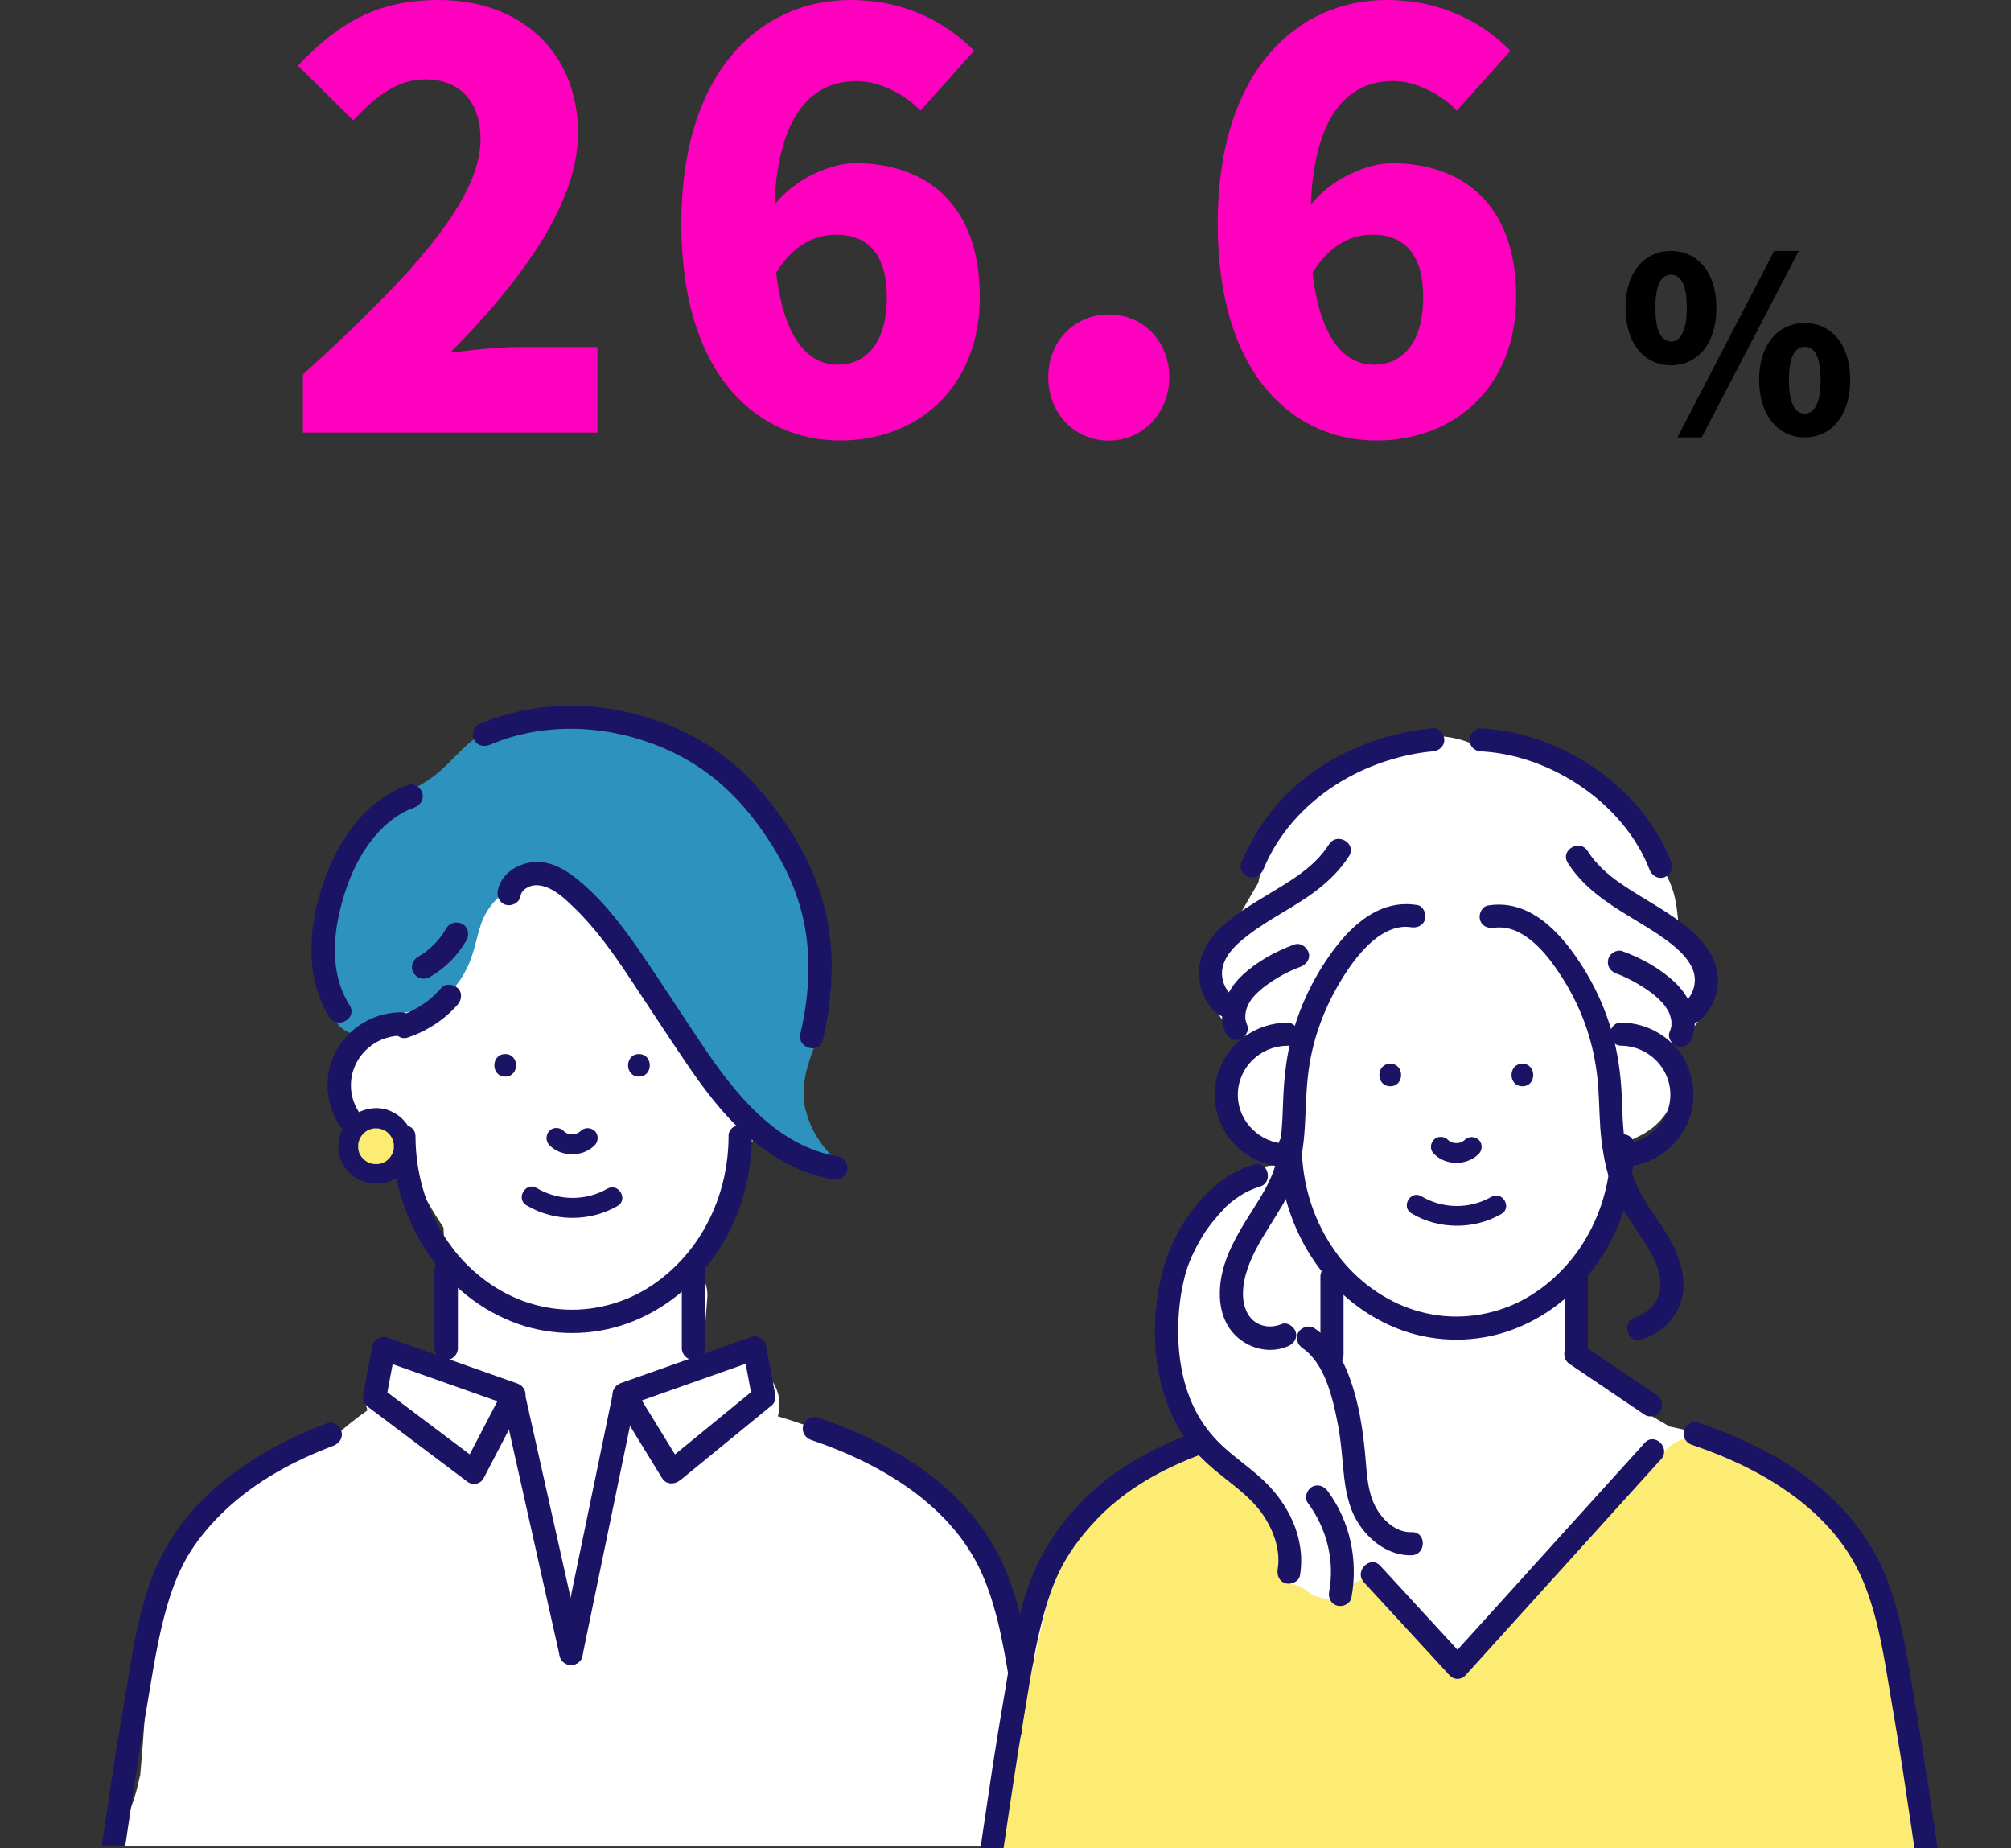 <?xml version="1.0" encoding="UTF-8"?>
<svg id="_レイヤー_2" data-name="レイヤー_2" xmlns="http://www.w3.org/2000/svg" width="267.85" height="246.1" xmlns:xlink="http://www.w3.org/1999/xlink" viewBox="0 0 267.85 246.1">
  <rect x="0" y="0" width="267.85" height="246.1" fill="#333333" stroke="none"/>
  <defs>
    <style>
      .cls-1 {
        fill: none;
      }

      .cls-2 {
        fill: #1b1464;
      }

      .cls-3 {
        fill: #ff00be;
      }

      .cls-4 {
        fill: #fcec74;
      }

      .cls-5 {
        clip-path: url(#clippath-1);
      }

      .cls-6 {
        fill: #fff;
      }

      .cls-7 {
        fill: #2d92be;
      }

      .cls-8 {
        clip-path: url(#clippath);
      }
    </style>
    <clipPath id="clippath">
      <rect class="cls-1" y="84.3" width="150.85" height="161.59"/>
    </clipPath>
    <clipPath id="clippath-1">
      <rect class="cls-1" x="118.8" y="86.44" width="149.05" height="159.67"/>
    </clipPath>
  </defs>
  <g id="_デザイン" data-name="デザイン">
    <g>
      <g>
        <path class="cls-3" d="M40.36,49.86c14.14-12.84,23.64-23.1,23.64-31.31,0-5.17-2.89-7.98-7.37-7.98-3.88,0-6.92,2.58-9.58,5.47l-7.37-7.3C45.23,2.89,50.4,0,58.45,0c10.94,0,18.54,6.99,18.54,17.78,0,9.73-8.36,20.45-17.03,29.19,2.81-.38,6.69-.76,9.2-.76h10.41v11.4h-39.22v-7.75Z"/>
        <path class="cls-3" d="M122.6,14.74c-1.82-1.98-5.32-3.95-8.44-3.95-5.85,0-10.49,4.18-11.02,16.49,2.81-3.57,7.6-5.55,10.79-5.55,9.42,0,16.57,5.47,16.57,17.79s-8.51,19.15-18.62,19.15c-10.64,0-21.13-8.28-21.13-28.88S101.54,0,113.25,0c7.45,0,12.92,3.12,16.49,6.76l-7.14,7.98ZM118.11,39.52c0-6.23-3.04-8.28-6.76-8.28-2.81,0-5.7,1.37-7.98,5.09,1.14,9.42,4.64,12.24,8.21,12.24s6.54-2.66,6.54-9.04Z"/>
        <path class="cls-3" d="M139.62,50.24c0-4.64,3.34-8.36,8.06-8.36s8.06,3.72,8.06,8.36-3.42,8.44-8.06,8.44-8.06-3.72-8.06-8.44Z"/>
        <path class="cls-3" d="M194.04,14.74c-1.82-1.98-5.32-3.95-8.44-3.95-5.85,0-10.49,4.18-11.02,16.49,2.81-3.57,7.6-5.55,10.79-5.55,9.42,0,16.57,5.47,16.57,17.79s-8.51,19.15-18.62,19.15c-10.64,0-21.13-8.28-21.13-28.88S172.98,0,184.69,0c7.45,0,12.92,3.12,16.49,6.76l-7.14,7.98ZM189.55,39.52c0-6.23-3.04-8.28-6.76-8.28-2.81,0-5.7,1.37-7.98,5.09,1.14,9.42,4.64,12.24,8.21,12.24s6.54-2.66,6.54-9.04Z"/>
      </g>
      <path d="M216.51,41c0-4.8,2.56-7.58,6.05-7.58s6.05,2.78,6.05,7.58-2.53,7.65-6.05,7.65-6.05-2.88-6.05-7.65ZM224.67,41c0-3.36-.96-4.42-2.11-4.42s-2.08,1.06-2.08,4.42.96,4.48,2.08,4.48,2.11-1.15,2.11-4.48ZM236.32,33.42h3.26l-12.93,24.83h-3.23l12.89-24.83ZM234.3,50.6c0-4.8,2.59-7.58,6.08-7.58s6.05,2.78,6.05,7.58-2.56,7.65-6.05,7.65-6.08-2.88-6.08-7.65ZM242.49,50.6c0-3.36-.96-4.42-2.11-4.42s-2.11,1.06-2.11,4.42.96,4.48,2.11,4.48,2.11-1.15,2.11-4.48Z"/>
      <g>
        <g class="cls-8">
          <g>
            <path class="cls-6" d="M138.96,243.9c-.46-.75-.88-1.52-1.26-2.31-.02-.04-.06-.13-.12-.24-.06-.15-.28-.64-.32-.75-.34-.9-.64-1.81-.91-2.74.49-7.84-.25-15.78-2.76-23.25-1.65-4.9-4.74-10.38-8.93-13.72-.27-.53-.63-1.03-1.09-1.47-5.69-5.46-12.63-8.63-19.97-10.81,1.43-5.07-4.31-9.07-8.73-6.65-.54.3-1.09.6-1.63.9.4-3.36.73-6.73.97-10.1.12-1.7-.76-3.37-2.09-4.5.35-.65.69-1.3,1.02-1.97,1.63-3.32,3.25-6.85,3.59-10.43.11-.18.21-.36.32-.55,1.18-1.08,2.28-2.24,3.29-3.48,1.61-.29,3.09-1.18,3.84-2.75,1.14-2.39,1.75-4.86,1.89-7.43,1.11-2.7,1.98-5.5,2.43-8.3.88-5.47.26-10.75-2.48-15.63-.84-1.5-1.85-2.91-2.94-4.24,0,0,0,0,0,0-1.17-2.87-2.8-5.27-4.89-7.24-1.49-4.37-5.11-7.32-9.91-7.79-1.46-.14-2.94.01-4.41.23-2.23-.95-4.39-1.76-6.9-1.93-2.98-.2-5.86.54-8.57,1.7-1.71.39-3.3,1-4.81,1.8-1.34.61-2.61,1.35-3.8,2.19-2.36,1.68-4.53,3.59-6.55,5.66-1.19.78-2.26,1.73-3.14,2.8-1.08,1.32-1.94,2.73-2.62,4.22-1.33,1.65-2.44,3.47-3.21,5.55-2.22,5.98-.53,12.55,3.15,17.57-.05.09-.11.19-.16.28-.93,1.72-1.3,3.62-1.09,5.45-.05.37-.08.75-.09,1.13-.08,4.49,2.8,7.93,6.34,10.3,1.07.72,2.17,1.4,3.28,2.07.66,1.57,1.5,3.07,2.39,4.5.32.51.65,1.01.98,1.51.15,4.62.77,9.26,1.28,13.86-.34.74-.55,1.56-.6,2.46-.02.41-.04.82-.06,1.23-1.21-.36-2.43-.73-3.64-1.09-2.84-.85-5.89.79-7,3.44-.56,1.33-.6,2.98-.11,4.43-1.52,1.07-2.97,2.22-4.33,3.46-2.38,1.14-4.62,2.58-6.86,3.93-4.67,2.8-10.2,5.98-12.59,10.89-1.92,1.82-3.49,4-4.35,6.52-.89,2.59-.82,5.54-1.01,8.25-.35,5.04-.63,10.1-1.09,15.13-.01.16-.02.28-.03.36-.02.07-.04.17-.08.31-.17.72-.31,1.44-.52,2.15-.3,1.01-.68,2-1.01,3-.99,2.99-1.36,6.06-.56,9.14.78,3.01,4.28,5.12,7.3,4.15,1.18-.38,2.18-1.06,2.92-1.94,27.61,1.12,55.26,1.32,82.89.58,8.08-.22,16.16-.52,24.24-.89,4.38-.2,7.55-4.92,5.12-8.93Z"/>
            <path class="cls-7" d="M107.32,147.95c-.18-.74-.28-1.5-.29-2.27-.05-4.71,3.1-8.68,3.57-13.3.24-2.37.05-5.18-.7-7.44-3.36-11.77-13.15-23.88-25.46-27.04-3.19-.82-6.49-1.07-9.78-1.31-4.65-.35-8.92-.62-12.58,2.72-1.45,1.33-2.73,2.86-4.3,4.05-1.7,1.29-3.69,2.14-5.53,3.22-3.41,2.02-4.8,4.91-6.12,8.51-1.43,3.89-3.18,8.19-2.71,12.42-.39.96-.51,2.05-.39,3.06.1.88.34,1.61.69,2.42.18.41.5,1,.51,1.31.01,2.38,2.64,4.17,4.82,3.15.94-.44,1.71-1.17,2.61-1.68,1.41-.81,3.05-1.07,4.61-1.51,3.04-.87,5.11-3.27,6.29-6.15.65-1.6.94-3.31,1.48-4.95,1.37-4.12,5.65-6.74,9.92-5.39,5.14,1.63,8.58,7.44,11.02,11.59,5.11,8.68,10.56,15.9,18.22,22.31,1.66,1.39,3.09,3.29,5.14,4.13,2.22.91,3.38.41,3.71-.73-2.23-1.79-4.02-4.32-4.7-7.12Z"/>
            <g>
              <g>
                <path class="cls-2" d="M97.04,151.35c-.02,4.75-1.32,9.39-3.9,13.39-2.32,3.6-5.82,6.68-9.73,8.25-4.16,1.68-8.59,1.88-12.83.57-4.06-1.25-7.77-3.98-10.33-7.38-3.24-4.29-4.89-9.5-4.91-14.84,0-2-3.12-2.01-3.12,0,.04,10.49,6.01,20.67,15.92,24.65,4.57,1.83,9.79,2.02,14.48.57,4.83-1.49,8.97-4.59,12.03-8.59,3.62-4.74,5.48-10.69,5.5-16.63,0-2.01-3.11-2.01-3.12,0h0Z"/>
                <path class="cls-2" d="M53.34,151.13c-3.61-.04-6.6-2.97-6.6-6.6s3-6.56,6.6-6.6c2-.02,2.01-3.14,0-3.12-4.1.05-7.7,2.59-9.14,6.43-1.39,3.72-.19,8.19,2.87,10.71,1.79,1.47,3.95,2.27,6.27,2.3,2.01.02,2.01-3.09,0-3.12h0Z"/>
              </g>
              <g>
                <path class="cls-2" d="M85.1,143.37c1.93,0,1.93-3,0-3s-1.93,3,0,3h0Z"/>
                <path class="cls-2" d="M67.29,143.37c1.93,0,1.93-3,0-3s-1.93,3,0,3h0Z"/>
              </g>
              <path class="cls-2" d="M73.16,152.49c1.6,1.64,4.45,1.64,6.06.02.49-.5.53-1.4,0-1.89-.53-.49-1.36-.53-1.89,0-.08.08-.16.15-.25.22.09-.07.18-.14.27-.21-.19.15-.4.27-.62.36.11-.04.21-.09.32-.13-.26.11-.53.18-.8.22.12-.02.24-.03.36-.05-.28.03-.56.03-.84,0,.12.02.24.03.36.05-.26-.04-.51-.1-.75-.2.11.04.21.09.32.13-.22-.09-.43-.21-.62-.36.09.07.18.14.27.21-.1-.08-.2-.17-.29-.26-.49-.5-1.4-.53-1.89,0-.49.54-.52,1.35,0,1.89h0Z"/>
              <path class="cls-2" d="M80.9,158.3c-2.91,1.67-6.53,1.63-9.42-.09-1.48-.88-2.83,1.43-1.35,2.31,3.68,2.19,8.4,2.22,12.11.09,1.49-.86.15-3.16-1.35-2.31h0Z"/>
              <g>
                <path class="cls-2" d="M57.87,169.01v10.54c0,.84.72,1.56,1.56,1.56s1.56-.71,1.56-1.56v-10.54c0-.84-.72-1.56-1.56-1.56s-1.56.71-1.56,1.56h0Z"/>
                <path class="cls-2" d="M90.81,169.01v10.54c0,.84.72,1.56,1.56,1.56s1.56-.71,1.56-1.56v-10.54c0-.84-.72-1.56-1.56-1.56s-1.56.71-1.56,1.56h0Z"/>
              </g>
              <g>
                <path class="cls-2" d="M63.88,194.67c-3.85-2.9-7.71-5.8-11.56-8.7-.55-.41-1.1-.83-1.65-1.24.24.59.48,1.17.72,1.76.41-2.16.81-4.32,1.22-6.48-.64.36-1.28.73-1.92,1.09,5.06,1.79,10.12,3.58,15.18,5.37l2.17.77c-.31-.76-.62-1.53-.93-2.29-1.79,3.43-3.57,6.86-5.36,10.29-.93,1.78,1.76,3.35,2.69,1.57,1.79-3.43,3.57-6.86,5.36-10.29.49-.94.04-1.94-.93-2.29-5.06-1.79-10.12-3.58-15.18-5.37l-2.17-.77c-.75-.26-1.77.3-1.92,1.09-.41,2.16-.81,4.32-1.22,6.48-.14.76.12,1.31.72,1.76,3.85,2.9,7.71,5.8,11.56,8.7.55.41,1.1.83,1.65,1.24.67.51,1.74.11,2.13-.56.47-.8.12-1.62-.56-2.13Z"/>
                <path class="cls-2" d="M90.61,197.12c3.56-2.91,7.12-5.83,10.68-8.74.51-.42,1.03-.84,1.54-1.26.44-.36.5-1,.4-1.52-.41-2.16-.81-4.32-1.22-6.48-.15-.79-1.17-1.35-1.92-1.09-5.06,1.79-10.12,3.58-15.18,5.37-.72.26-1.45.51-2.17.77-.92.33-1.49,1.38-.93,2.29,1.85,3.01,3.69,6.02,5.54,9.03.27.44.54.88.81,1.32,1.05,1.71,3.74.14,2.69-1.57-1.85-3.01-3.69-6.02-5.54-9.03-.27-.44-.54-.88-.81-1.32-.31.76-.62,1.53-.93,2.29,5.06-1.79,10.12-3.58,15.18-5.37l2.17-.77c-.64-.36-1.28-.73-1.92-1.09.41,2.16.81,4.32,1.22,6.48.13-.51.27-1.01.4-1.52-3.56,2.91-7.12,5.83-10.68,8.74-.51.42-1.03.84-1.54,1.26-.65.53-.55,1.65,0,2.2.64.64,1.55.53,2.2,0Z"/>
              </g>
              <path class="cls-2" d="M16.01,250.36c1.12-7.45,2.16-14.92,3.43-22.35.85-4.92,1.53-9.91,2.98-14.69.72-2.36,1.64-4.65,2.97-6.73,1.32-2.07,2.95-3.93,4.74-5.6,4.07-3.8,9.07-6.5,14.26-8.45.79-.3,1.33-1.05,1.09-1.92-.21-.76-1.12-1.39-1.92-1.09-9.82,3.7-19.18,10.05-23.16,20.14-1.95,4.93-2.73,10.24-3.6,15.44-.55,3.26-1.11,6.51-1.61,9.78-.74,4.88-1.45,9.77-2.19,14.65-.13.83.21,1.67,1.09,1.92.74.2,1.79-.25,1.92-1.09h0Z"/>
              <path class="cls-2" d="M141.58,249.53c-1.19-7.88-2.31-15.76-3.65-23.61-.91-5.3-1.65-10.69-3.55-15.75-1.92-5.12-5.25-9.48-9.48-12.93-4.73-3.87-10.25-6.53-16.01-8.48-.8-.27-1.7.31-1.92,1.09-.23.85.29,1.65,1.09,1.92,9.36,3.16,19.07,8.87,23,18.42,2.02,4.9,2.8,10.23,3.67,15.43.56,3.32,1.13,6.63,1.64,9.96.75,4.92,1.46,9.85,2.2,14.78.13.83,1.17,1.29,1.92,1.09.89-.24,1.21-1.08,1.09-1.92h0Z"/>
              <path class="cls-2" d="M66.84,186.16c.87,3.89,1.74,7.78,2.62,11.68,1.38,6.16,2.76,12.31,4.14,18.47.32,1.43.64,2.85.96,4.28.18.82,1.13,1.3,1.92,1.09.85-.23,1.27-1.09,1.09-1.92-.87-3.89-1.74-7.78-2.62-11.68-1.38-6.16-2.76-12.31-4.14-18.47-.32-1.43-.64-2.85-.96-4.28-.18-.82-1.13-1.3-1.92-1.09-.85.23-1.27,1.09-1.09,1.92h0Z"/>
              <path class="cls-2" d="M81.67,185.33c-.8,3.89-1.61,7.78-2.41,11.66-1.28,6.17-2.55,12.34-3.83,18.51-.29,1.42-.59,2.84-.88,4.26-.17.82.24,1.68,1.09,1.92.77.21,1.75-.26,1.92-1.09.8-3.89,1.61-7.78,2.41-11.66,1.28-6.17,2.55-12.34,3.83-18.51.29-1.42.59-2.84.88-4.26.17-.82-.24-1.68-1.09-1.92-.77-.21-1.75.26-1.92,1.09h0Z"/>
              <path class="cls-2" d="M69.31,119.4c.12-.59.36-.88.91-1.19.49-.28,1.04-.38,1.66-.29,1.84.26,3.38,1.78,4.65,3.01,2.89,2.79,5.19,6.08,7.41,9.41,2.48,3.72,4.91,7.48,7.43,11.18,2.33,3.42,4.84,6.81,7.95,9.57,3.28,2.92,7.22,5.23,11.6,5.96.83.14,1.68-.22,1.92-1.09.2-.75-.25-1.78-1.09-1.92-8.37-1.39-13.87-8.41-18.32-15.03-2.58-3.84-5.08-7.73-7.68-11.56-2.41-3.54-5-7.06-8.26-9.87-1.75-1.5-3.96-2.99-6.38-2.78-2.17.18-4.34,1.53-4.81,3.78-.17.82.24,1.68,1.09,1.92.77.21,1.75-.26,1.92-1.09h0Z"/>
              <path class="cls-2" d="M54.34,104.54c-4.38,1.55-7.56,5.08-9.61,9.15-2.12,4.21-3.47,9.13-3.22,13.87.14,2.79.87,5.53,2.37,7.9,1.07,1.69,3.77.13,2.69-1.57-2.27-3.57-2.32-7.96-1.44-11.99.83-3.83,2.37-7.76,4.97-10.74,1.38-1.59,3.07-2.91,5.07-3.62.79-.28,1.32-1.06,1.09-1.92-.21-.77-1.12-1.37-1.92-1.09h0Z"/>
              <path class="cls-2" d="M65.34,99.15c8.16-3.48,18.02-2.46,25.75,1.8,3.93,2.16,7.12,5.17,9.77,8.74,2.62,3.53,4.71,7.33,5.84,11.54,1.45,5.37,1.17,11.01-.1,16.43-.46,1.95,2.55,2.78,3,.83,1.25-5.35,1.63-10.88.52-16.29-.95-4.65-3.03-9.02-5.73-12.91-2.82-4.06-6.14-7.62-10.37-10.24-4.24-2.62-9.04-4.21-13.97-4.83-5.53-.7-11.16.05-16.29,2.24-.77.33-.95,1.47-.56,2.13.47.8,1.35.89,2.13.56h0Z"/>
              <path class="cls-2" d="M59.45,123.6c-.28.49-.59.96-.93,1.41.08-.11.16-.21.24-.32-.61.78-1.31,1.48-2.09,2.09.11-.08.21-.16.32-.24-.43.33-.88.63-1.35.9-.71.4-1.01,1.43-.56,2.13.46.72,1.37.99,2.13.56,2.05-1.16,3.78-2.9,4.94-4.95.4-.71.19-1.73-.56-2.13-.74-.39-1.7-.2-2.13.56h0Z"/>
              <path class="cls-2" d="M58.76,131.58c-.39.45-.8.87-1.25,1.26-.11.1-.22.19-.34.29-.05.04-.1.08-.15.12-.18.14-.08.05.04-.03-.24.17-.48.35-.72.52-.48.32-.98.61-1.49.86-.13.07-.27.13-.4.19-.07.03-.15.07-.23.1-.19.09.29-.12.1-.04-.29.11-.58.23-.88.32-.77.26-1.36,1.09-1.09,1.92.25.77,1.09,1.36,1.92,1.09,2.57-.86,4.91-2.36,6.69-4.4.54-.61.65-1.61,0-2.2-.59-.54-1.63-.66-2.2,0h0Z"/>
              <g>
                <path class="cls-4" d="M53.8,152.65c0,2.05-1.66,3.71-3.71,3.71s-3.71-1.66-3.71-3.71,1.66-3.71,3.71-3.71,3.71,1.66,3.71,3.71Z"/>
                <path class="cls-2" d="M52.46,152.65c0,.1,0,.21-.01.31-.01.27.02-.03.01-.05.03.13-.08.36-.11.49-.03.08-.05.2-.1.28.02-.03.13-.27.01-.05-.1.17-.19.34-.3.5-.16.25.14-.11,0,0-.06.04-.11.12-.16.18-.07.07-.45.38-.16.17-.13.1-.26.19-.41.26-.06.03-.12.06-.17.09-.22.13.24-.06-.09.04-.16.05-.31.1-.48.13-.1.02-.28.11,0,0-.07.03-.18.02-.26.02-.17,0-.34,0-.52-.01-.21,0,.32.07,0,0-.1-.02-.19-.04-.29-.07-.1-.03-.19-.06-.28-.09-.12-.04-.14.01.05.02-.12,0-.32-.16-.43-.23-.07-.04-.13-.1-.2-.14-.16-.09.22.21,0,0-.14-.14-.27-.28-.4-.41.19.18.08.11.03.04-.05-.08-.11-.16-.16-.24-.05-.08-.32-.51-.12-.21-.08-.13-.12-.32-.15-.47-.02-.06-.03-.13-.04-.2-.06-.27.01.26-.01-.1-.01-.15-.01-.31,0-.47,0-.03,0-.07,0-.1.02-.15.01-.14-.01.05,0,0,.03-.17.04-.2.04-.16.09-.32.14-.48.1-.31-.14.24.02-.04.05-.08.09-.17.14-.26.05-.08.36-.45.13-.2.11-.12.21-.24.33-.35.01-.01.24-.23.09-.08-.15.14.08-.05.1-.07.13-.08.36-.28.51-.29-.02,0-.29.1-.05.02.09-.03.19-.06.28-.09.06-.02.13-.03.19-.05.02,0,.34-.07.12-.03-.22.04.11,0,.13,0,.09,0,.17,0,.26,0,.09,0,.17,0,.26.01.3,0-.22-.06.05,0,.19.05.38.1.57.16.29.09-.15-.11,0,0,.09.07.21.11.3.16.06.03.11.07.16.1.05.04.11.07.16.11-.14-.11-.16-.12-.05-.03.11.11.23.23.34.34.23.22-.14-.23.03.03.05.08.11.16.16.24.05.08.09.17.14.26.13.23-.07-.24.02.04.06.19.11.38.16.57.02.09.09.2,0-.06.04.12.02.29.02.41,0,.7.61,1.37,1.34,1.34.72-.03,1.35-.59,1.34-1.34-.03-2.15-1.36-4-3.36-4.75-1.89-.71-4.23-.09-5.51,1.47-1.35,1.65-1.63,3.99-.51,5.85,1.11,1.86,3.25,2.74,5.36,2.36,2.34-.42,4-2.62,4.03-4.94,0-.7-.62-1.37-1.34-1.34-.73.03-1.33.59-1.34,1.34Z"/>
              </g>
            </g>
          </g>
        </g>
        <g class="cls-5">
          <g>
            <path class="cls-6" d="M255.88,243.86c.03-.55.05-1.11.04-1.66-.01-1.65-.2-3.28-.42-4.91-.44-3.31-1.2-6.53-2.05-9.76-1.23-4.67-2.21-9.67-4.2-14.15-.26-2.08-.57-4.19-1.19-6.18-1.69-5.47-5.73-8.95-10.6-11.64-4.59-2.54-9.6-4.43-14.74-5.52-.11-.02-.22-.04-.34-.06-2.53-1.49-5.1-2.94-7.56-4.53-.58-.37-1.14-.77-1.71-1.17-.12-.09-.2-.14-.25-.17-.18-.16-.35-.35-.5-.49-.5-.46-.96-.95-1.42-1.44-.09-.09-.15-.16-.2-.2-.19-.3-.4-.72-.46-.81-.22-.37-.48-.71-.78-1.02,0-2.58,0-5.15,0-7.73,0-1.25-.03-2.56-.18-3.84,1.69-2.69,3.25-5.46,4.65-8.32,1.32-2.69,2.58-5.54,3.38-8.47.43-.21.86-.42,1.28-.64,3.7-1.96,5.95-6.28,3.54-10.23-.22-.36-.48-.7-.76-1.02.72-.5,1.41-1.03,2.04-1.62,2.71-.92,4.28-4.4,3.5-7.06-.02-.06-.04-.12-.06-.18.04-2.66-1.13-5.04-2.81-7.27-.18-.23-.36-.46-.53-.69-.02-.22-.03-.43-.05-.65-.16-1.69-.38-3.26-1.04-4.82-.66-1.56-1.5-2.7-2.54-4.05-.6-2.05-1.47-4.13-2.53-5.82-2.01-3.2-5.19-4.67-8.8-5.24-.06,0-.12-.02-.18-.03-.12-.09-.23-.18-.35-.27-3.16-2.32-7.23-2.76-11.05-2.66-3.39-1.95-7.56-1.81-11.25-.87-3.45.88-7.29,2.39-9.7,5.12-.37.42-.7.85-1,1.29-3.77,3.19-6.58,7.64-7.46,12.48-.88,1.49-1.76,2.98-2.61,4.49-1.11,1.96-2.31,3.92-3.19,5.99-1.49,3.53-.34,7.63,3.17,9.47,1.06.56,2.16.97,3.27,1.3-.73.32-1.42.76-2.02,1.33-1.67,1.61-2.21,3.95-1.92,6.17.2,1.47.78,2.83,1.64,4,.68,1.32,1.75,2.35,3.18,2.87.43.77.97,1.47,1.6,2.08-1.73-.24-3.53.23-4.79,1.62-1.13,1.25-2.07,2.61-2.85,4.04-2.09,2.24-3.98,4.82-5.32,7.54-1.64,3.35-2.63,7.22-1.62,10.9-.47,4.41,0,8.92,2.22,12.65.39.66.83,1.28,1.3,1.86-.94.25-1.85.55-2.75.92-.93-.23-1.93-.25-2.95,0-8.16,1.96-13.49,9.58-15.18,17.43-.63,2.94-.93,5.94-1.09,8.95-.57,2.13-.91,4.33-1,6.57l-.72,4.19c-.36,2.08-.69,4.11-.9,6.13-.62,2.8-1.24,5.6-1.86,8.39-.76,3.46,1.66,7.72,5.65,7.42,29.44-2.17,58.92.28,88.38.63,8.28.1,16.56.02,24.84-.36,3.06-.14,6.01-2.6,5.86-5.86-.08-1.69-.86-3.35-2.09-4.47ZM149.96,227.32c.07.05.14.1.21.14,0,.02,0,.05,0,.07-.3.38-.6.77-.88,1.17,0-.18-.01-.35-.01-.53.25-.26.48-.55.68-.86Z"/>
            <path class="cls-4" d="M255.73,247.37c.06-.44.02-.88-.14-1.32-.46-1.26-.85-2.53-1.17-3.81-.41-3.39-.41-6.81-.03-10.24.11-1.04-.44-2-1.25-2.66-.16-4.01-.74-7.92-2.11-11.76-.06-.17-.13-.32-.21-.48-.42-3.85-1.45-7.6-3.59-10.9-1.79-2.76-4.13-5.16-6.87-6.96-1.33-2.15-3.83-3.02-6.07-3.97-1.4-.6-2.81-1.19-4.21-1.79-.52-.22-1.04-.46-1.56-.69-.43-.5-.99-.88-1.69-1.1-2.25-.69-4.24.36-5.57,2.14-.12.17-.22.35-.3.53-.08.07-.16.14-.24.21-1.12.97-2.21,1.96-3.28,2.98-1.8,1.72-3.84,3.53-4.55,5.91-2.28,1.83-4.61,3.61-6.88,5.45-4.88,3.95-9.24,8.37-13.04,13.32-.48-.41-.96-.82-1.42-1.26-.4-.44-.81-.87-1.23-1.3-2.03-2.33-3.56-5.05-5.1-7.73-1.42-2.48-4.57-2.05-6.08,0-.1.14-.19.29-.27.43-.39.21-.73.48-1.01.8-.44-.07-.88-.15-1.31-.25-.89-.21-1.75-.42-2.41-1-.64-.56-1.42-.9-2.22-.98-.31-1.47-.64-2.94-.98-4.4-.73-3.08-2.69-5.49-4.59-7.94-1.05-1.35-2.32-2.51-3.75-3.15-.26-.74-.69-1.36-1.47-1.82-.99-.58-2.58-.73-3.55,0l-.74.56c-1.92.43-3.69,1.8-5.26,3.19-.71.63-1.41,1.29-2.09,1.96-.98-.06-1.99.32-2.82.99-5.85,4.75-7.2,13.16-8.77,20.09-.78,3.46-1.45,6.94-1.86,10.45-1.66,5.32-2.63,10.83-2.94,16.4,0,0,0,0,0,0-1.14,1.35-1.4,3.16-.28,4.62,1,1.29,2.83,1.77,4.31,1.03.21.04.42.07.63.07.4,0,.76-.06,1.1-.17,29.79,1.94,59.66,2.66,89.51,2.13,8.72-.16,17.44-.42,26.16-.78,1.9-.08,3.52-1.56,3.52-3.52,0-1.44-.98-2.82-2.32-3.32Z"/>
            <g>
              <g>
                <path class="cls-2" d="M214.57,152.53c-.02,4.7-1.3,9.28-3.85,13.23-2.29,3.56-5.75,6.6-9.61,8.16-4.11,1.66-8.49,1.86-12.67.56-4.01-1.24-7.68-3.93-10.21-7.29-3.2-4.24-4.83-9.38-4.85-14.66,0-1.98-3.09-1.98-3.08,0,.04,10.37,5.93,20.43,15.73,24.36,4.51,1.81,9.67,2,14.31.56,4.78-1.48,8.86-4.54,11.88-8.49,3.58-4.69,5.41-10.56,5.43-16.43,0-1.98-3.07-1.98-3.08,0h0Z"/>
                <path class="cls-2" d="M215.96,139.26c3.56.04,6.52,2.93,6.52,6.52s-2.96,6.48-6.52,6.52c-1.98.02-1.99,3.1,0,3.08,4.05-.05,7.61-2.56,9.03-6.35,1.38-3.67.19-8.1-2.84-10.58-1.77-1.45-3.9-2.24-6.19-2.27-1.98-.02-1.98,3.06,0,3.08h0Z"/>
                <path class="cls-2" d="M171.39,152.31c-3.56-.04-6.52-2.93-6.52-6.52s2.96-6.48,6.52-6.52c1.98-.02,1.99-3.1,0-3.08-4.05.05-7.61,2.56-9.03,6.35-1.38,3.67-.19,8.1,2.84,10.58,1.77,1.45,3.9,2.24,6.19,2.27,1.98.02,1.98-3.06,0-3.08h0Z"/>
              </g>
              <g>
                <path class="cls-2" d="M202.77,144.66c1.93,0,1.93-3,0-3s-1.93,3,0,3h0Z"/>
                <path class="cls-2" d="M185.17,144.66c1.93,0,1.93-3,0-3s-1.93,3,0,3h0Z"/>
              </g>
              <path class="cls-2" d="M190.98,153.65c1.58,1.62,4.39,1.62,5.98.02.49-.49.53-1.38,0-1.87-.53-.48-1.35-.52-1.87,0-.08.08-.16.15-.25.22.09-.07.18-.14.27-.21-.19.15-.39.26-.61.36.11-.04.21-.09.32-.13-.26.11-.52.18-.79.21.12-.02.23-.03.35-.05-.28.03-.55.03-.83,0,.12.02.23.03.35.05-.26-.04-.5-.1-.74-.2.11.04.21.09.32.13-.22-.09-.42-.21-.62-.35.09.07.18.14.27.21-.1-.08-.2-.16-.29-.26-.48-.49-1.39-.52-1.87,0-.49.53-.52,1.34,0,1.87h0Z"/>
              <path class="cls-2" d="M198.63,159.39c-2.88,1.65-6.46,1.61-9.3-.08-1.46-.87-2.79,1.41-1.33,2.28,3.64,2.17,8.3,2.19,11.97.08,1.47-.84.15-3.13-1.33-2.28h0Z"/>
              <g>
                <path class="cls-2" d="M175.87,169.98v10.41c0,.83.71,1.54,1.54,1.54s1.54-.7,1.54-1.54v-10.41c0-.83-.71-1.54-1.54-1.54s-1.54.7-1.54,1.54h0Z"/>
                <path class="cls-2" d="M208.41,169.98v10.41c0,.83.71,1.54,1.54,1.54s1.54-.7,1.54-1.54v-10.41c0-.83-.71-1.54-1.54-1.54s-1.54.7-1.54,1.54h0Z"/>
              </g>
              <path class="cls-2" d="M133.04,250.35c1.1-7.31,2.12-14.64,3.37-21.93.83-4.84,1.5-9.74,2.91-14.46.69-2.3,1.56-4.55,2.83-6.6,1.23-2,2.74-3.84,4.39-5.5,3.66-3.66,8.21-6.18,13.02-8.02.78-.3,1.31-1.04,1.08-1.89-.2-.74-1.11-1.37-1.89-1.08-4.63,1.77-9.02,4.04-12.77,7.31-3.82,3.33-6.9,7.52-8.71,12.26-1.85,4.82-2.61,9.98-3.46,15.05-.54,3.18-1.08,6.37-1.57,9.56-.73,4.82-1.43,9.65-2.16,14.48-.12.82.21,1.65,1.08,1.89.73.2,1.77-.25,1.89-1.08h0Z"/>
              <path class="cls-2" d="M258.58,249.53c-1.17-7.78-2.28-15.57-3.61-23.33-.91-5.3-1.65-10.71-3.58-15.76-1.91-5-5.2-9.25-9.34-12.62-4.69-3.82-10.16-6.45-15.87-8.37-.79-.26-1.68.31-1.89,1.08-.23.84.28,1.63,1.08,1.89,9.22,3.09,18.79,8.67,22.74,18.03,2.05,4.86,2.83,10.18,3.69,15.34.56,3.31,1.13,6.62,1.64,9.95.74,4.86,1.45,9.74,2.18,14.6.12.82,1.16,1.28,1.89,1.08.88-.24,1.2-1.07,1.08-1.89h0Z"/>
              <path class="cls-2" d="M181.65,210.7c3.33,3.61,6.65,7.22,9.98,10.84.47.51.95,1.03,1.42,1.54,1.34,1.46,3.52-.72,2.18-2.18-3.32-3.61-6.65-7.22-9.97-10.84-.47-.51-.95-1.03-1.42-1.54-1.34-1.46-3.52.72-2.18,2.18h0Z"/>
              <path class="cls-2" d="M219.06,192.15c-2.95,3.26-5.89,6.51-8.84,9.77-4.66,5.15-9.31,10.29-13.97,15.44-1.07,1.18-2.14,2.36-3.21,3.54-1.33,1.47.84,3.65,2.18,2.18,2.95-3.26,5.89-6.51,8.84-9.77,4.66-5.15,9.31-10.29,13.97-15.44,1.07-1.18,2.14-2.36,3.21-3.54,1.33-1.47-.84-3.65-2.18-2.18h0Z"/>
              <path class="cls-2" d="M220.63,185.75c-2.91-1.97-5.82-3.94-8.74-5.91-.41-.28-.82-.56-1.23-.83-.67-.45-1.74-.15-2.11.55-.41.78-.16,1.62.55,2.11,2.91,1.97,5.82,3.94,8.74,5.91.41.28.82.56,1.23.83.67.45,1.74.15,2.11-.55.41-.78.16-1.62-.55-2.11h0Z"/>
              <path class="cls-2" d="M197.27,100.06c7.34.4,14.74,4.4,19.3,10.26,1.28,1.65,2.38,3.52,3.12,5.46.3.78,1.04,1.31,1.89,1.08.74-.2,1.37-1.11,1.08-1.89-3.1-8.08-10.32-14.11-18.48-16.71-2.24-.71-4.57-1.14-6.91-1.26-.83-.04-1.54.74-1.54,1.54,0,.87.71,1.49,1.54,1.54h0Z"/>
              <path class="cls-2" d="M168.29,115.74c2.94-7.08,9.29-12.16,16.5-14.44,1.96-.62,3.99-1.06,6.04-1.24.83-.07,1.54-.65,1.54-1.54,0-.77-.71-1.61-1.54-1.54-8.13.74-16.27,4.55-21.43,11-1.7,2.12-3.04,4.43-4.08,6.95-.32.77.34,1.69,1.07,1.89.88.24,1.57-.3,1.89-1.07h0Z"/>
              <path class="cls-2" d="M208.8,114.88c2,3.2,5.14,5.3,8.31,7.22,1.58.96,3.17,1.89,4.67,2.98,1.39,1.01,2.86,2.23,3.6,3.82.78,1.69.24,3.59-1.17,4.79-.63.54-.55,1.62,0,2.18.63.63,1.54.54,2.18,0,1.62-1.38,2.58-3.61,2.42-5.74-.18-2.35-1.51-4.33-3.2-5.88-2.95-2.71-6.62-4.41-9.88-6.68-1.65-1.15-3.18-2.52-4.26-4.23-1.05-1.68-3.71-.13-2.66,1.55h0Z"/>
              <path class="cls-2" d="M215.25,129.64c.58.21.83.31,1.36.57.51.24,1.02.51,1.51.8.49.29.97.59,1.44.92.49.35.62.44,1.09.86.39.35.77.73,1.1,1.14-.1-.13,0,.02.04.07.09.13.18.26.26.4.05.09.11.18.16.27,0,0,.17.35.13.25.03.07.15.44.2.65.03.13.06.26.08.39-.03-.24,0,.1,0,.14,0,.13,0,.26,0,.39,0,.27.02-.02,0,.14-.05.29-.14.56-.25.82-.31.75.33,1.72,1.08,1.89.9.2,1.56-.28,1.89-1.08,1.11-2.66-.31-5.6-2.26-7.44-1.98-1.87-4.45-3.22-6.99-4.15-.76-.28-1.72.31-1.89,1.08-.2.87.26,1.6,1.08,1.89h0Z"/>
              <path class="cls-2" d="M177.02,112.43c-2,3.19-5.44,5.05-8.58,6.96-3.34,2.03-7.8,4.66-8.62,8.83-.48,2.46.36,5.11,2.29,6.75.63.54,1.56.62,2.18,0,.55-.55.64-1.64,0-2.18-1.26-1.07-1.84-2.7-1.37-4.26.5-1.67,1.97-2.96,3.31-3.99,2.86-2.21,6.18-3.73,9.05-5.91,1.72-1.31,3.25-2.8,4.41-4.64,1.05-1.68-1.61-3.23-2.66-1.55h0Z"/>
              <path class="cls-2" d="M172.41,125.77c-2.54.93-5.01,2.28-6.99,4.15-1.95,1.84-3.37,4.78-2.26,7.44.31.74,1.03,1.35,1.89,1.08.71-.23,1.41-1.1,1.08-1.89-.1-.24-.18-.49-.24-.75-.1-.46,0,.13-.02-.13,0-.13-.01-.26,0-.39,0-.04.03-.43.01-.27-.02.16.05-.23.05-.27.06-.26.13-.52.23-.76-.08.19.04-.08.07-.14.06-.12.12-.23.19-.35.07-.11.14-.22.21-.33.02-.03.22-.3.09-.13.32-.42.7-.79,1.1-1.14.47-.41.6-.51,1.09-.86.44-.31.9-.6,1.36-.88.49-.29.99-.56,1.51-.8.57-.27.83-.38,1.44-.6.75-.28,1.35-1.06,1.08-1.89-.24-.74-1.08-1.37-1.89-1.08h0Z"/>
              <path class="cls-2" d="M199.03,123.56c.66-.11,1.41-.04,2.06.13.79.21,1.4.53,2.14,1.02,1.28.86,2.5,2.18,3.43,3.43,2.36,3.16,4.17,6.75,5.2,10.57.55,2.05.89,4.15,1.03,6.27.15,2.33.14,4.67.43,7,.31,2.48.83,4.9,1.87,7.19.91,2,2.22,3.78,3.43,5.6,1.26,1.89,2.54,3.99,2.53,6.34,0,2.09-1.4,3.67-3.35,4.3-1.88.61-1.07,3.58.82,2.97,2.35-.76,4.31-2.38,5.18-4.74.86-2.33.32-4.91-.64-7.12-.94-2.18-2.44-4.06-3.72-6.05-1.34-2.08-2.25-4.23-2.74-6.66-.51-2.48-.59-5.01-.68-7.53-.09-2.45-.37-4.91-.93-7.31-1-4.31-2.92-8.43-5.51-12.02-2.69-3.73-6.45-7.16-11.38-6.37-.82.13-1.28,1.15-1.08,1.89.24.87,1.07,1.21,1.89,1.08h0Z"/>
              <path class="cls-2" d="M188.72,120.52c-4.8-.77-8.49,2.46-11.16,6.07-2.88,3.89-4.96,8.46-5.92,13.21-.53,2.61-.69,5.24-.78,7.9-.09,2.73-.28,5.47-1.18,8.07-.82,2.38-2.32,4.49-3.63,6.61-1.34,2.18-2.64,4.49-3.23,7-.59,2.49-.54,5.44,1,7.6,1.7,2.39,4.93,3.48,7.69,2.32.77-.32,1.32-1.02,1.08-1.89-.2-.72-1.12-1.4-1.89-1.08-1.7.71-3.6.23-4.51-1.38-.85-1.49-.74-3.46-.29-5.13,1.25-4.6,4.78-8.14,6.51-12.54,1.87-4.73,1.21-9.82,1.89-14.76.62-4.51,2.26-8.75,4.7-12.58,1.11-1.74,2.33-3.36,3.93-4.71,1.42-1.2,3.24-2.03,4.99-1.75.82.13,1.66-.21,1.89-1.08.2-.73-.25-1.76-1.08-1.89h0Z"/>
              <path class="cls-2" d="M166.96,155.1c-3.97,1.17-7.05,4.21-9.23,7.62-2.05,3.2-3.15,6.67-3.63,10.42-.57,4.42-.29,9.09,1.19,13.32.76,2.16,1.81,4.17,3.21,5.97,1.32,1.71,2.95,3.09,4.63,4.42,1.77,1.41,3.64,2.83,4.96,4.69,1.48,2.11,2.52,4.82,2.09,7.43-.13.82.21,1.66,1.08,1.89.74.2,1.76-.25,1.89-1.08.81-4.94-1.56-9.64-5.16-12.91-1.5-1.36-3.16-2.53-4.68-3.87-1.55-1.37-2.85-2.9-3.85-4.72-2-3.65-2.65-7.91-2.52-12.03.06-2,.31-4,.78-5.94.39-1.6.9-2.83,1.61-4.21,1.83-3.52,4.64-6.94,8.46-8.07,1.9-.56,1.09-3.53-.82-2.97h0Z"/>
              <path class="cls-2" d="M173.49,179.54c1.42.95,2.47,2.65,3.13,4.3.76,1.9,1.21,3.92,1.59,5.92.39,2.06.54,4.11.74,6.19.23,2.35.63,4.72,1.89,6.77,1.51,2.46,4.19,4.5,7.18,4.4,1.98-.07,1.99-3.15,0-3.08-2.13.07-3.9-1.63-4.83-3.41-.95-1.81-1.11-3.92-1.27-5.92-.34-4.2-.96-8.52-2.63-12.42-.92-2.16-2.27-4.09-4.24-5.42-.69-.46-1.7-.13-2.11.55-.44.76-.14,1.64.55,2.11h0Z"/>
              <path class="cls-2" d="M174.18,200.13c2.5,3.36,3.63,7.66,2.85,11.81-.15.82.23,1.66,1.08,1.89.75.21,1.74-.25,1.89-1.08.92-4.92-.16-10.14-3.16-14.18-.5-.67-1.33-1-2.11-.55-.66.38-1.05,1.44-.55,2.11h0Z"/>
            </g>
          </g>
        </g>
      </g>
    </g>
  </g>
</svg>